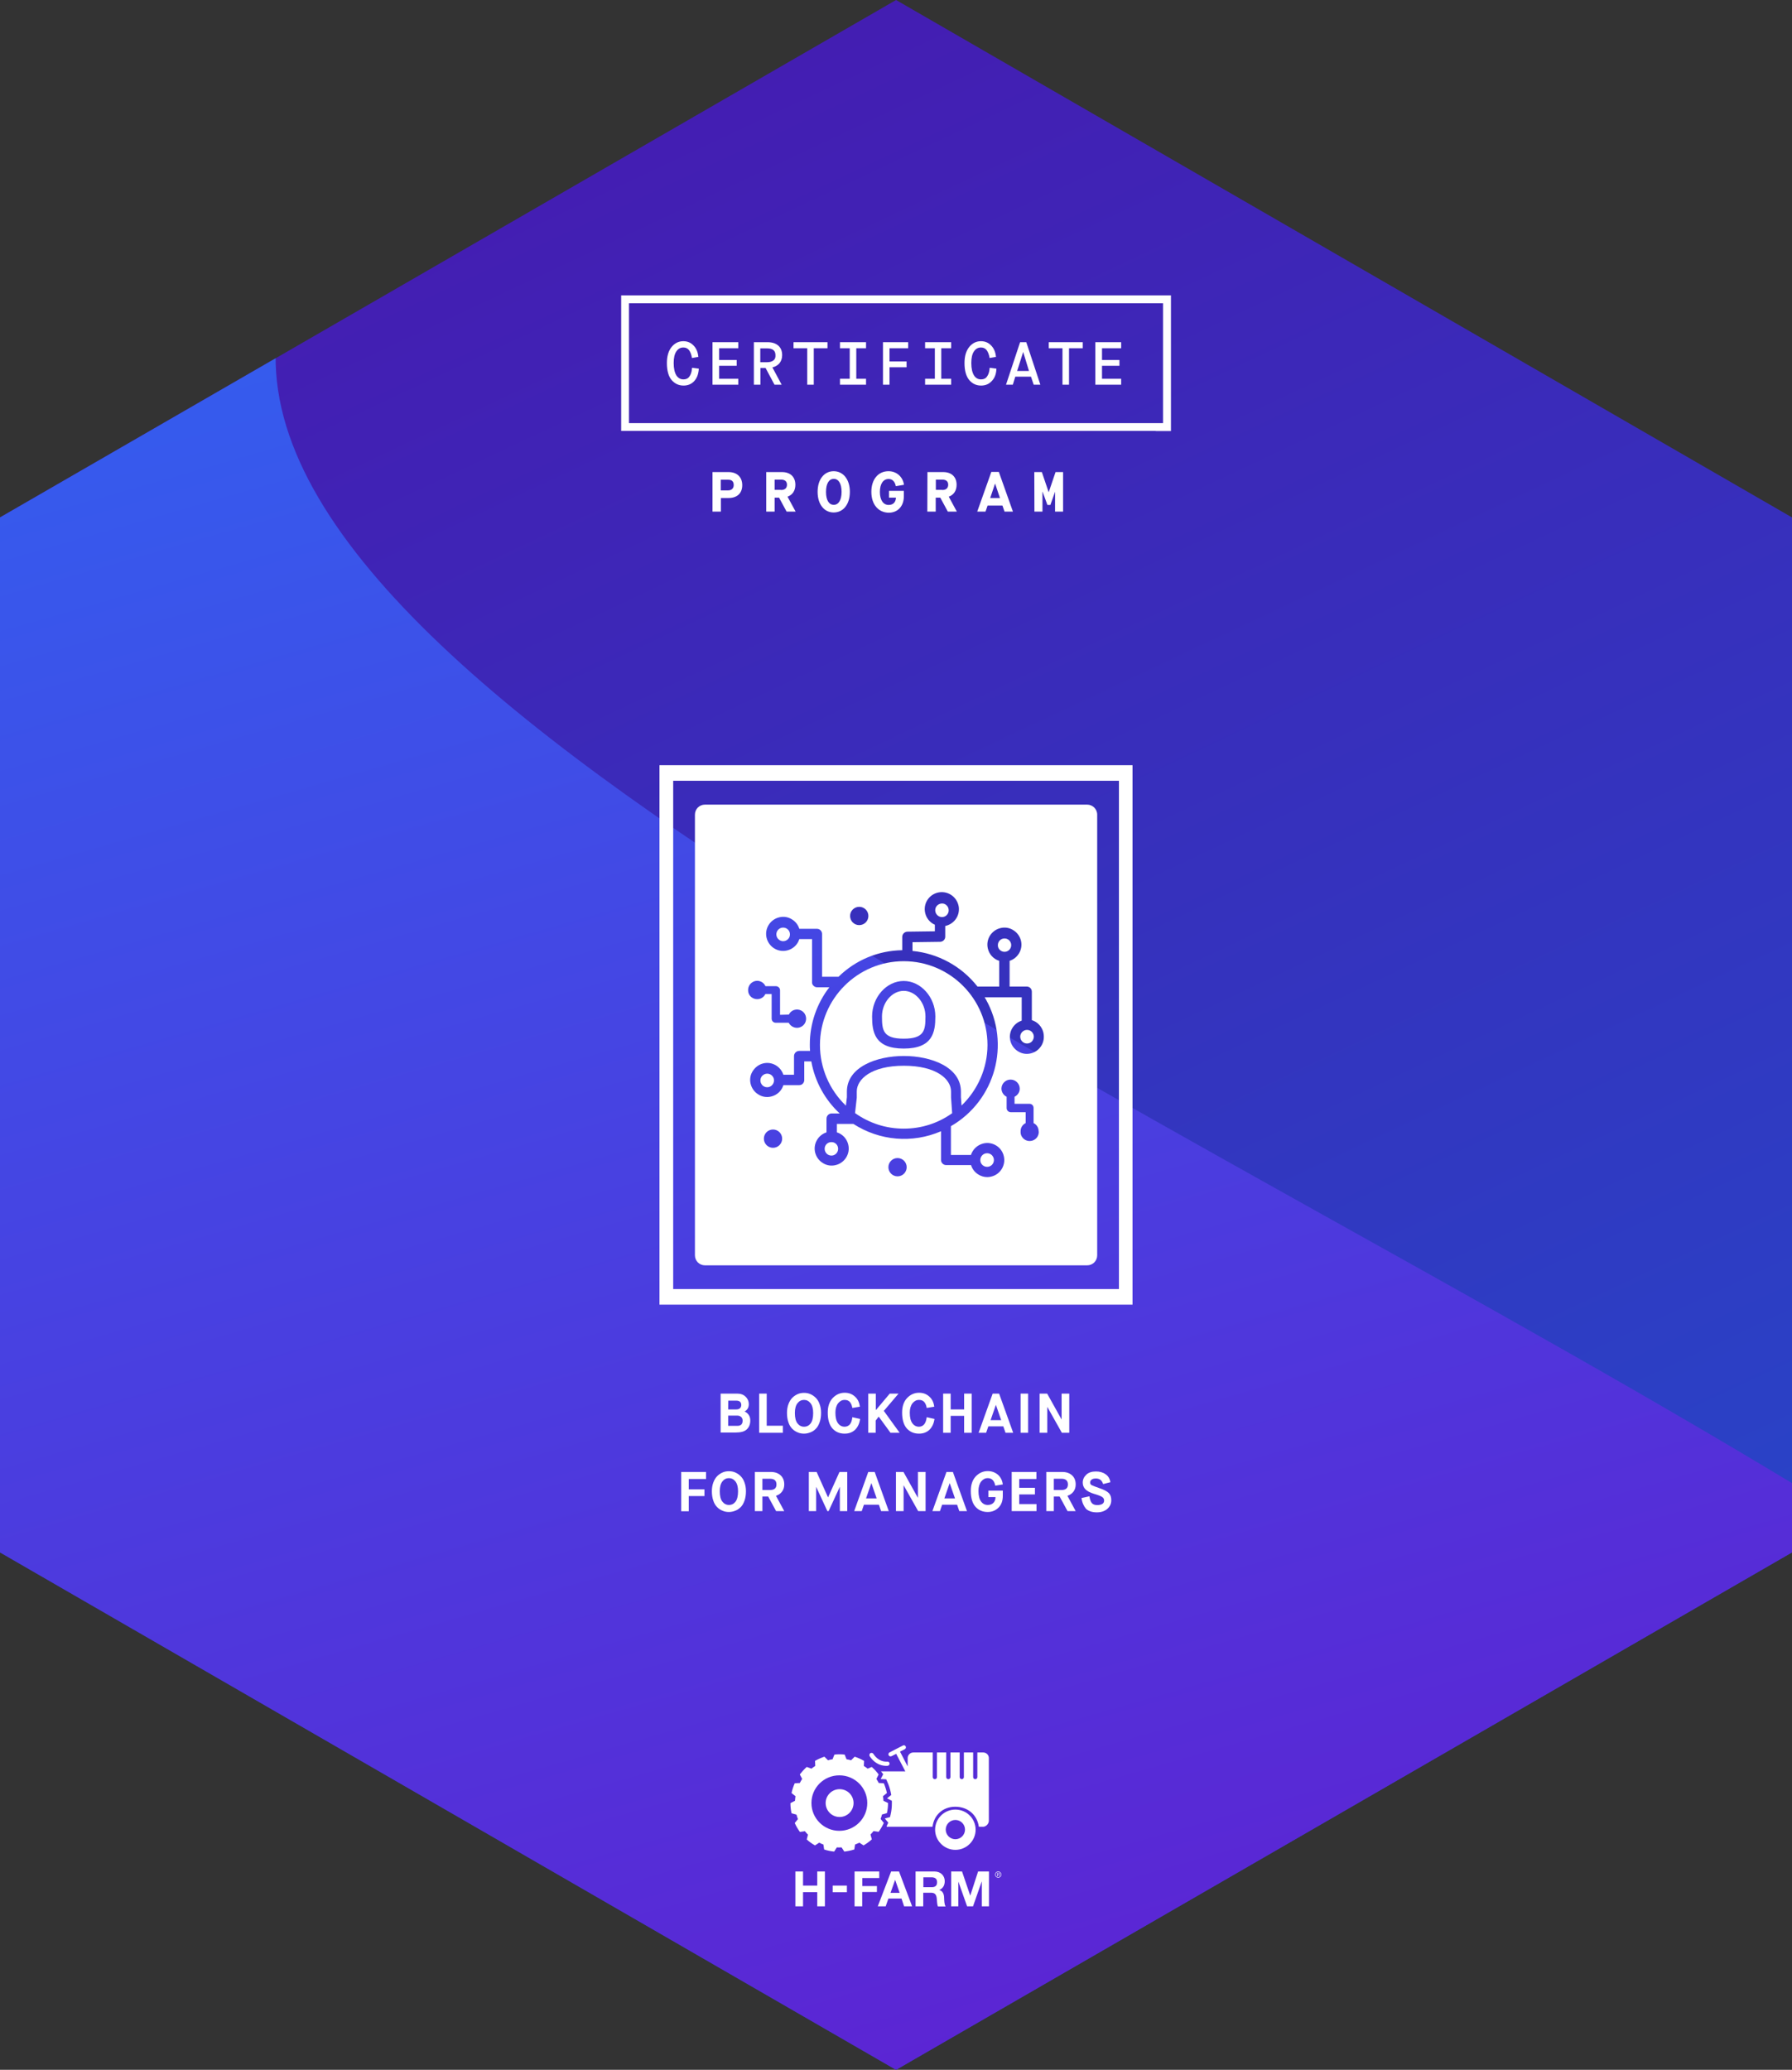 <?xml version="1.0" encoding="utf-8"?>
<!-- Generator: Adobe Illustrator 23.0.4, SVG Export Plug-In . SVG Version: 6.00 Build 0)  -->
<svg version="1.1" id="Layer_1" xmlns="http://www.w3.org/2000/svg" xmlns:xlink="http://www.w3.org/1999/xlink" x="0px" y="0px" viewBox="0 0 1450.5 1674.9" style="enable-background:new 0 0 1450.5 1674.9;" xml:space="preserve" xmlns:openbadges="http://openbadges.org"><rect x="0" y="0" width="1450.5" height="1674.9" fill="#333333" stroke="none"/><openbadges:assertion verify="https://badges.h-farm.com/api/json/v2/assertion/5d88f46a3f95312b1ba196b0"><![CDATA[{"@context":"https://w3id.org/openbadges/v1","type":"Assertion","id":"https://badges.h-farm.com/api/assertions/5d88f46a3f95312b1ba196b0","badge":"https://badges.h-farm.com/badgeclasses/5d84d6cc4cd93f7e5bfd92f6","verify":{"url":"https://badges.h-farm.com/api/json/v2/assertion/5d88f46a3f95312b1ba196b0","type":"hosted"},"recipient":{"type":"email","hashed":false,"_id":"5d88f46a3f95312b1ba196b2","identity":"massimogigli@lab68.it"},"image":"https://badges.h-farm.com/api/image/v2/assertion/5d88f46a3f95312b1ba196b0","issuedOn":"2019-09-23T16:35:54.136Z","evidence":[{"type":"Evidence","_id":"5d88f46a3f95312b1ba196b1","id":"https://www.h-farm.com/it/education/college/executive-programs/blockchain-for-managers-certificate-program","description":"Il corso Blockchain for Managers, a cura di Roberto Mancone, Executive con esperienza internazionale pluriennale in USA, Europa, Asia, nei Servizi Finanziari, nelle Fintech e in Acceleratori, ha lo scopo di insegnare come usare Blockchain, in quali campi è già utilizzata, quali sono gli scenari che Società Globali, Pubbliche Amministrazioni, Consorzi di Industrie e Servizi stanno sviluppando, quali sono i rischi e le opportunità per intraprendere un nuovo modello di Business basato su questa tecnologia.\n\nDate del corso: 12, 13 e 14 settembre 2019\n\nContenuti e programma del corso:\n\nGiorno 1 - Blockchain Basic\n* Smart Contracts.\n* Ledger distribuito.\n* Blockchain Privato e Blockchain Pubblico.\n* Criptovalute.\n* Monete stabili.\n* Ethereum.\n* Hyperledger.\n* Blockchain e Trade Finance User Cases (we.trade e IBM, Marco Polo e TradeIX, Voltron e  Consensys, Linklogis e Standard Charter, IBM and WorldWire, IBM e Maersk, Facebook, Google and Veem, Ripple).\n\nGiorno 2 - Blockchain e Trasformazione Digitale\n* Nuovi modelli operativi e nuovi modelli di business.\n* Consorzi: Status quo e Vincoli.\n* Nuovi entranti: inefficienze creano opportunità.\n* Startup to watch: Tradeshift, TradeIX, Prysm.\n* Blockchain e Commissione Europea: GDPR, validità degli Smart Contracts.\n* Fondi Europei destinati a Innovazione Blockchain.\n* Limiti e opportunità della blockchain.\n* Industrie e servizi utilizzatori di blockchain a breve e medio termine: Smart Cities, Pubblica Amministrazione, Food and Beverage, Logistica e Supply Chain Financing, Automotive, Sanità, Assicurazioni, Pagamenti.\n* Blockchain e competenze: Top e middle management, Formazione, Opportunità per i giovani.\n* I costi di un developer, le differenze di costi in Italia verso resto d’Europa, USA, Asia. \n* Open Source Innovation.\n\nGiorno 3: Applicazioni Blockchain\n* Applicazioni nell’Automotive. \n* Applicazioni nella Logistica.\n* Applicazioni nella Pubblica Amministrazione e nella Tassazione..\n* Applicazioni nel Food and Beverage.\n* Applicazioni nelle Assicurazioni."}],"revoked":false,"extensions:recipientProfile":{"@context":"https://openbadgespec.org/extensions/recipientProfile/context.json","type":["Extension","extensions:RecipientProfile"],"name":"Massimo Gigli"}}]]></openbadges:assertion>
<style type="text/css">
	.st0{clip-path:url(#SVGID_2_);}
	.st1{fill:url(#SVGID_3_);}
	.st2{fill:url(#SVGID_4_);}
	.st3{fill:#FFFFFF;}
</style>
<g id="Livello_2">
</g>
<g>
	<g>
		<g>
			<defs>
				<polygon id="SVGID_1_" points="0,418.7 0,1256.2 725.3,1674.9 1450.5,1256.2 1450.5,418.7 725.3,0 				"/>
			</defs>
			<clipPath id="SVGID_2_">
				<use xlink:href="#SVGID_1_" style="overflow:visible;"/>
			</clipPath>
			<g class="st0">
				
					<linearGradient id="SVGID_3_" gradientUnits="userSpaceOnUse" x1="-5939.673" y1="20673.004" x2="-3097.463" y2="19336.881" gradientTransform="matrix(0 1 -1 0 20606.906 5447.139)">
					<stop offset="0" style="stop-color:#5209A7"/>
					<stop offset="1" style="stop-color:#185BD4"/>
				</linearGradient>
				<polygon class="st1" points="2291.6,1877.6 2291.6,-25.2 -1089.9,-25.2 -1089.9,1877.6 				"/>
				
					<linearGradient id="SVGID_4_" gradientUnits="userSpaceOnUse" x1="-5687.84" y1="-16688.35" x2="-3233.763" y2="-15984.554" gradientTransform="matrix(0 1 1 0 16599.971 5447.139)">
					<stop offset="0" style="stop-color:#2671F8"/>
					<stop offset="1" style="stop-color:#6813CB"/>
				</linearGradient>
				<path class="st2" d="M-1089.9,38.8v1457.6c295.8,124,642.5,251.1,1050.1,381.2h1912.6C2552.9,1279.4-888.3,519.2,600.8-25.2
					H-869.7C-943-4-1012.5,17.3-1089.9,38.8z"/>
			</g>
		</g>
	</g>
	<g>
		<g>
			<g>
				<path class="st3" d="M808,1514.4c-1.4,0-2.5,1.1-2.5,2.5s1.1,2.5,2.5,2.5s2.5-1.1,2.5-2.5S809.4,1514.4,808,1514.4 M808,1519
					c-1.2,0-2.1-0.9-2.1-2.1s0.9-2.1,2.1-2.1s2.1,0.9,2.1,2.1S809.2,1519,808,1519 M809.2,1516.2c0-0.5-0.3-0.8-0.9-0.8h-1.1v2.9
					h0.4v-1.3h0.6l0.8,1.3h0.4l-0.9-1.3C808.8,1517,809.2,1516.7,809.2,1516.2 M808,1516.7h-0.5v-1h0.7c0.3,0,0.7,0.1,0.7,0.5
					C808.8,1516.7,808.4,1516.7,808,1516.7"/>
				<path class="st3" d="M765.5,1480.5c0-4.3,3.5-7.8,7.8-7.8s7.8,3.5,7.8,7.8s-3.5,7.8-7.8,7.8S765.5,1484.8,765.5,1480.5
					 M773.3,1496.9c9,0,16.4-7.3,16.4-16.3s-7.3-16.3-16.4-16.3c-9,0-16.4,7.3-16.4,16.3C756.9,1489.5,764.3,1496.9,773.3,1496.9
					 M758.5,1523.1c0,2.8-1.5,4-4.3,4h-6.8v-8h6.8C757,1519.2,758.5,1520.4,758.5,1523.1 M760.2,1529.4L760.2,1529.4
					c3.1-1.3,4.5-3.8,4.5-7.2c0-4.3-3.2-7.8-8.3-7.8h-15.3v28.2h6.2v-11h6.2c3.1,0,4.3,1.3,4.7,4.3c0.3,2.3,0.2,5,1,6.8h6.2
					c-1.1-1.6-1.1-4.9-1.2-6.7C764.2,1533.1,763.3,1530.1,760.2,1529.4 M720.8,1531.7l3.7-10.4h0.1l3.6,10.4H720.8z M716.9,1542.6
					l2.2-6.3h10.6l2.1,6.3h6.5l-10.6-28.2h-6.4l-10.8,28.2H716.9z M711.7,1514.4h-20v28.2h6.2V1531h11.9v-4.8H698v-6.5h13.7V1514.4z
					 M674,1531.2h11.5v-5.4H674V1531.2z M650,1514.4h-6.2v28.2h6.2v-11.5h11.5v11.5h6.2v-28.2h-6.2v11.4H650V1514.4z M690.9,1459
					c0-6.2-5-11.2-11.3-11.2c-6.2,0-11.3,5-11.3,11.2s5,11.3,11.3,11.3S690.9,1465.2,690.9,1459 M702,1459
					c0,12.4-10.1,22.5-22.6,22.5s-22.6-10.1-22.6-22.5s10.1-22.4,22.6-22.4S702,1446.6,702,1459 M702.3,1431.2c-1-0.8-2-1.5-3.1-2.2
					l0.2-4.1c-2.4-1.4-4.9-2.5-7.6-3.4l-2.9,2.9c-1.2-0.3-2.4-0.6-3.7-0.8l-1.5-3.8c-2.7-0.3-5.5-0.3-8.3,0l-1.5,3.8
					c-1.2,0.2-2.5,0.4-3.7,0.8l-2.9-2.9c-2.6,0.9-5.2,2-7.6,3.4l0.2,4.1c-1.1,0.7-2.1,1.4-3.1,2.2l-3.8-1.4c-2,1.8-3.9,3.9-5.6,6.1
					l1.9,3.6c-0.7,1.1-1.3,2.1-1.9,3.3l-4.1,0.2c-1.1,2.5-2,5.1-2.6,7.9l3.2,2.6c-0.2,1.2-0.3,2.5-0.4,3.7l-3.7,1.9
					c0,2.8,0.3,5.5,0.9,8.2l4,1.1c0.3,1.2,0.7,2.4,1.2,3.6l-2.6,3.2c1.1,2.5,2.5,4.9,4.2,7.2l4-0.6c0.8,1,1.6,1.9,2.5,2.8l-1,3.9
					c2,1.8,4.3,3.5,6.7,4.8l3.4-2.2c1.1,0.6,2.3,1.1,3.4,1.5l0.6,4c2.6,0.9,5.3,1.4,8.1,1.7l2.2-3.4c1.2,0.1,2.5,0.1,3.8,0l2.2,3.4
					c2.7-0.3,5.5-0.9,8.1-1.7l0.6-4c1.2-0.4,2.3-1,3.5-1.5l3.4,2.2c2.4-1.4,4.6-3,6.7-4.9l-1.1-3.9c0.9-0.9,1.7-1.8,2.5-2.8l4.1,0.6
					c1.6-2.2,3-4.6,4.2-7.2l-2.6-3.2c0.4-1.1,0.8-2.3,1.1-3.6l4-1.1c0.6-2.7,0.9-5.4,0.9-8.2l-3.7-1.8c0-1.2-0.2-2.5-0.4-3.7
					l3.2-2.6c-0.6-2.7-1.4-5.3-2.5-7.9l-4.1-0.2c-0.6-1.1-1.2-2.2-1.9-3.3l1.8-3.6c-1.6-2.2-3.5-4.3-5.6-6.1L702.3,1431.2z
					 M718.3,1425.5c-7.4,0.5-11.1-5.9-11.3-6.2c-0.5-0.8-1.5-1.1-2.4-0.7c-0.8,0.5-1.1,1.5-0.7,2.4c0.2,0.3,4.9,8.5,14.5,7.9
					c1-0.1,1.7-0.9,1.6-1.8C720.1,1426.2,719.2,1425.4,718.3,1425.5 M800.4,1473.3L800.4,1473.3v-17.8v-32.9c0-2.5-2-4.5-4.6-4.5
					h-4.7v19.9c0,1-0.8,1.7-1.7,1.7c-1,0-1.7-0.8-1.7-1.7v-19.9h-7.5v19.9c0,1-0.8,1.7-1.7,1.7c-1,0-1.7-0.8-1.7-1.7v-19.9h-7.5
					v19.9c0,1-0.8,1.7-1.7,1.7c-1,0-1.7-0.8-1.7-1.7v-19.9h-7.5v19.9c0,1-0.8,1.7-1.7,1.7c-1,0-1.7-0.8-1.7-1.7v-19.9h-15.7
					c-2.5,0-4.6,2-4.6,4.5v6.8l-6.2-12l3.8-1.9c0.9-0.4,1.2-1.5,0.8-2.3c-0.4-0.9-1.5-1.2-2.3-0.7l-10.7,5.5
					c-0.9,0.4-1.2,1.5-0.8,2.3c0.4,0.9,1.5,1.2,2.3,0.8l3.8-1.9l7.4,14.2h-19.7l0,0c0.2,0.2,0.3,0.4,0.5,0.6l1.3,1.7
					c0,0-1.5,2.8-2,3.8c0,0,0,0,0,0.1c1.1,0.1,4.4,0.2,4.4,0.2l0.9,2c1.3,2.9,2.2,5.7,2.8,8.6l0.4,2.1c0,0-2.5,2-3.4,2.7
					c1,0.5,3.9,2,3.9,2v2.1c0,3-0.3,6-1,9l-0.5,2.1c0,0-3.2,0.8-4.2,1.1c0.7,0.9,2.8,3.4,2.8,3.4l-0.9,1.9c-0.2,0.5-0.5,1-0.4,1.4
					h37.1c1.1-9.2,8.2-16.2,18.4-16.2s17.8,6.6,19.1,16.2h3.7h0.1C798.3,1477.9,800.4,1475.8,800.4,1473.3 M794.7,1542.6h5.8v-28.2
					h-8.8l-6.3,19.4h-0.1l-6.6-19.4h-8.8v28.2h5.8v-19.8h0.1l7,19.8h4.8l7-20h0.1V1542.6z"/>
			</g>
		</g>
	</g>
	<g>
		<g>
			<g>
				<path class="st3" d="M553.3,312c3.5,0,6.4-1.2,8.6-3.6c2.2-2.4,3.4-5.5,3.7-9.5v-0.6l-5.4-0.7l-0.1,0.7
					c-0.2,2.6-0.9,4.8-2.1,6.4c-1.1,1.6-2.7,2.3-4.8,2.3c-2.4,0-4.3-1.1-5.7-3.2c-1.4-2.2-2.2-5.6-2.2-10c0-4.2,0.7-7.4,2.2-9.5
					c1.4-2.1,3.3-3.1,5.6-3.1c2,0,3.5,0.7,4.6,2.1c1.1,1.5,1.9,3.5,2.3,5.8l0.1,0.6l5.2-0.9l-0.1-0.6c-0.4-3.5-1.7-6.5-3.9-8.7
					c-2.2-2.3-5-3.4-8.2-3.4c-3.8,0-7,1.6-9.5,4.7s-3.8,7.4-3.8,13c0,6.1,1.3,10.7,3.8,13.7C546.2,310.5,549.4,312,553.3,312z"/>
				<polygon class="st3" points="679.9,281.8 687.8,281.8 687.8,306.5 679.9,306.5 679.9,311.3 701,311.3 701,306.5 693.1,306.5 
					693.1,281.8 701,281.8 701,276.9 679.9,276.9 				"/>
				<path class="st3" d="M806.5,298.9v-0.6l-5.4-0.7l-0.1,0.7c-0.2,2.6-0.9,4.8-2.1,6.4c-1.1,1.6-2.7,2.3-4.8,2.3
					c-2.4,0-4.3-1-5.7-3.2s-2.2-5.6-2.2-10c0-4.2,0.7-7.4,2.2-9.5c1.4-2.1,3.3-3.1,5.6-3.1c2,0,3.5,0.7,4.6,2.1
					c1.1,1.5,1.9,3.5,2.3,5.8l0.1,0.6l5.2-0.9l-0.1-0.6c-0.4-3.5-1.7-6.5-3.9-8.7c-2.2-2.3-5-3.4-8.2-3.4c-3.8,0-7,1.6-9.5,4.7
					s-3.8,7.4-3.8,13c0,6.1,1.3,10.7,3.8,13.7s5.8,4.5,9.6,4.5c3.5,0,6.4-1.2,8.6-3.6C805,306.1,806.3,302.9,806.5,298.9z"/>
				<polygon class="st3" points="597.6,281.8 597.6,276.9 576.7,276.9 576.7,311.3 597.6,311.3 597.6,306.5 582.1,306.5 582.1,296 
					596.3,296 596.3,291.3 582.1,291.3 582.1,281.8 				"/>
				<polygon class="st3" points="720,311.3 720,297.2 733.8,297.2 733.8,292.5 720,292.5 720,281.8 735.1,281.8 735.1,276.9 
					714.7,276.9 714.7,311.3 				"/>
				<path class="st3" d="M825.7,276.9l-11.4,34.4h5.5l2-6.5h12.7l2.2,6.5h5.4l-11.4-34.4H825.7z M823.3,300.2l4.9-15.4l4.7,15.4
					H823.3z"/>
				<path class="st3" d="M633.1,287.4c0-3.4-1.1-6-3.2-7.8c-2.1-1.8-5-2.7-8.6-2.7h-11.1v34.4h5.3v-13.5h4.2l7.2,13.5h5.8l-7.5-14
					c2.2-0.5,4.1-1.6,5.5-3.1C632.2,292.5,633.1,290.2,633.1,287.4z M626,291.7c-1.2,0.9-2.9,1.4-5,1.4h-5.6v-11.2h5.5
					c4.6,0,6.8,1.8,6.8,5.6C627.8,289.4,627.2,290.8,626,291.7z"/>
				<polygon class="st3" points="769.9,281.8 769.9,276.9 748.8,276.9 748.8,281.8 756.7,281.8 756.7,306.5 748.8,306.5 
					748.8,311.3 769.9,311.3 769.9,306.5 761.9,306.5 761.9,281.8 				"/>
				<polygon class="st3" points="865.3,311.3 865.3,281.8 876.4,281.8 876.4,276.9 848.9,276.9 848.9,281.8 860,281.8 860,311.3 
									"/>
				<polygon class="st3" points="642.3,281.8 653.4,281.8 653.4,311.3 658.7,311.3 658.7,281.8 669.8,281.8 669.8,276.9 
					642.3,276.9 				"/>
				<polygon class="st3" points="906.1,296 906.1,291.3 892,291.3 892,281.8 907.5,281.8 907.5,276.9 886.6,276.9 886.6,311.3 
					907.5,311.3 907.5,306.5 892,306.5 892,296 				"/>
			</g>
			<path class="st3" d="M947.8,348.8h-12.3v-0.1H502.8V239h445V348.8z M509.1,342.4h432.3v-97H509.1V342.4z"/>
		</g>
		<g>
			<path class="st3" d="M576.7,382h13c6.8,0,11.1,4,11.1,10.6s-4.2,10.4-11.2,10.4h-6.1v11h-6.8V382z M589.5,396.8
				c2.7,0,4.4-1.7,4.4-4.3c0-2.9-1.5-4.3-4.4-4.3h-6.1v8.6L589.5,396.8L589.5,396.8z"/>
			<path class="st3" d="M620.2,382h12.7c6.8,0,10.9,3.9,10.9,10.3c0,4.6-2.2,8.1-6.3,9.6v0.1l6.5,12h-7.3l-6.1-11.3H627V414h-6.8
				V382z M632.1,396.5c3.2,0,4.9-1.5,4.9-4.3c0-2.7-1.7-4.1-4.9-4.1H627v8.3h5.1V396.5z"/>
			<path class="st3" d="M661.8,398c0-10.2,5.4-16.7,13-16.7s13.1,6.5,13.1,16.7s-5.4,16.7-13.1,16.7
				C667.2,414.7,661.8,408.2,661.8,398z M681.2,398c0-6.6-2.4-10.5-6.3-10.5c-3.9,0-6.3,3.8-6.3,10.5s2.3,10.5,6.3,10.5
				C678.8,408.5,681.2,404.6,681.2,398z"/>
			<path class="st3" d="M705.3,398c0-10.1,5.5-16.7,13.9-16.7c6.5,0,11.6,4.5,12.5,11l-6.6,1.1c-0.7-3.7-2.8-5.8-5.8-5.8
				c-4.4,0-7.1,3.9-7.1,10.5c0,6.5,2.7,10.5,7.1,10.5c3.6,0,5.8-2.2,5.9-5.9h-5.6v-5.5h12v4.4c0,8-4.9,13.3-12.3,13.3
				C710.9,414.7,705.3,408.2,705.3,398z"/>
			<path class="st3" d="M750.7,382h12.7c6.8,0,10.9,3.9,10.9,10.3c0,4.6-2.2,8.1-6.3,9.6v0.1l6.5,12h-7.3l-6.1-11.3h-3.7V414h-6.8
				L750.7,382L750.7,382z M762.6,396.5c3.2,0,4.9-1.5,4.9-4.3c0-2.7-1.7-4.1-4.9-4.1h-5.1v8.3h5.1V396.5z"/>
			<path class="st3" d="M811.4,409.1h-12l-1.7,4.9H791l11.4-32.1h6.1l11.4,32.1h-6.8L811.4,409.1z M809.4,403l-3.9-11.6h-0.1
				l-3.9,11.6H809.4z"/>
			<path class="st3" d="M837.2,382h6.1l5.5,16.2h0.1l5.5-16.2h6.1v32H854v-16.1h0l-3.8,10.7h-2.4l-3.9-10.7h-0.1V414h-6.5L837.2,382
				L837.2,382z"/>
		</g>
	</g>
	<g>
		<path class="st3" d="M583.3,1159.4v-31.7h13.4c2.8,0,5.1,0.8,6.8,2.5c1.7,1.6,2.6,3.7,2.6,6c0,2.7-1.1,4.7-3.4,6l0,0
			c1.4,0.6,2.5,1.5,3.3,2.7c0.9,1.3,1.3,2.8,1.3,4.5c0,3-0.9,5.4-2.8,7.2c-1.8,1.8-4.9,2.6-9.1,2.6h-12.1V1159.4z M589.4,1140.5h6.6
			c1.2,0,2.2-0.3,2.9-0.9s1.1-1.5,1.1-2.6c0-1.2-0.3-2.1-1-2.7s-1.7-0.9-2.9-0.9h-6.6L589.4,1140.5L589.4,1140.5z M589.4,1153.8h7.4
			c2.9,0,4.3-1.4,4.3-4.2c0-1.3-0.4-2.3-1.2-3s-1.8-1.1-3.1-1.1h-7.4V1153.8z"/>
		<path class="st3" d="M614.5,1159.4v-31.7h6.1v26h13.1v5.7H614.5z"/>
		<path class="st3" d="M655.9,1159.1c-1.6,0.6-3.3,1-5.1,1s-3.5-0.3-5.1-1c-1.6-0.6-3.1-1.6-4.4-2.9c-1.3-1.3-2.4-3-3.1-5.2
			c-0.8-2.2-1.2-4.8-1.2-7.7c0-2.6,0.4-5,1.2-7.1s1.8-3.8,3.1-5.1c1.3-1.3,2.8-2.3,4.4-3s3.3-1,5.1-1s3.5,0.3,5.1,1s3.1,1.7,4.4,3
			s2.4,3,3.1,5.1c0.8,2.1,1.2,4.5,1.2,7.1c0,2.9-0.4,5.5-1.2,7.7s-1.8,4-3.1,5.2C659,1157.6,657.5,1158.5,655.9,1159.1z
			 M645.5,1151.8c1.4,1.8,3.2,2.7,5.3,2.7c2.2,0,4-0.9,5.3-2.6c1.4-1.8,2.1-4.6,2.1-8.5c0-3.4-0.7-6.1-2.1-7.9
			c-1.4-1.8-3.2-2.7-5.3-2.7s-3.9,0.9-5.3,2.7c-1.4,1.8-2.1,4.4-2.1,7.9C643.4,1147.2,644.1,1150,645.5,1151.8z"/>
		<path class="st3" d="M689.9,1146.8l6.3,1.4c-0.5,3.7-1.9,6.6-4,8.7c-2.2,2.1-5,3.2-8.5,3.2c-4.1,0-7.4-1.4-9.9-4.2
			c-2.5-2.8-3.8-7.1-3.8-12.8c0-5,1.3-8.9,4-11.8c2.7-2.8,5.9-4.3,9.7-4.3c3.3,0,6,1,8.3,3.1c2.3,2,3.6,4.8,4,8.2l-6.1,1
			c-0.3-1.9-0.9-3.5-1.9-4.7s-2.4-1.8-4.3-1.8c-2.1,0-3.8,0.9-5.3,2.7c-1.4,1.8-2.2,4.4-2.2,7.6c0,3.9,0.7,6.7,2.1,8.6
			c1.4,1.9,3.2,2.8,5.4,2.8C687.3,1154.4,689.4,1151.9,689.9,1146.8z"/>
		<path class="st3" d="M702.8,1159.4v-31.7h6.1v13.3h0.1l11.2-13.3h7.1l-11.9,14l12.8,17.7h-7.4l-9.5-13h-0.1l-2.4,3.1v9.9H702.8z"/>
		<path class="st3" d="M750.1,1146.8l6.3,1.4c-0.5,3.7-1.9,6.6-4,8.7c-2.2,2.1-5,3.2-8.5,3.2c-4.1,0-7.4-1.4-9.9-4.2
			c-2.5-2.8-3.8-7.1-3.8-12.8c0-5,1.3-8.9,4-11.8c2.7-2.8,5.9-4.3,9.7-4.3c3.3,0,6,1,8.3,3.1c2.3,2,3.6,4.8,4,8.2l-6.1,1
			c-0.3-1.9-0.9-3.5-1.9-4.7s-2.4-1.8-4.3-1.8c-2.1,0-3.8,0.9-5.3,2.7c-1.4,1.8-2.2,4.4-2.2,7.6c0,3.9,0.7,6.7,2.1,8.6
			c1.4,1.9,3.2,2.8,5.4,2.8C747.4,1154.4,749.5,1151.9,750.1,1146.8z"/>
		<path class="st3" d="M763.4,1159.4v-31.7h6.1v12.8h10.9v-12.8h6.1v31.7h-6.1v-13.7h-10.9v13.7H763.4z"/>
		<path class="st3" d="M813.9,1159.4l-1.8-5.2H800l-1.8,5.2h-6.1l11.4-31.7h5.2l11.4,31.7H813.9z M806.1,1136.8l-4.3,12.4h8.6
			L806.1,1136.8L806.1,1136.8z"/>
		<path class="st3" d="M826.1,1159.4v-31.7h6.1v31.7H826.1z"/>
		<path class="st3" d="M841.5,1159.4v-31.7h6.1l11.6,20.8h0.1v-20.8h6.2v31.7h-6l-11.7-20.8h-0.1v20.8H841.5z"/>
		<path class="st3" d="M551.4,1222.8v-31.7h20.1v5.7h-14v8.4h12.7v5.4h-12.7v12.3h-6.1V1222.8z"/>
		<path class="st3" d="M595.1,1222.5c-1.6,0.6-3.3,1-5.1,1s-3.5-0.3-5.1-1c-1.6-0.6-3.1-1.6-4.4-2.9c-1.3-1.3-2.4-3-3.1-5.2
			c-0.8-2.2-1.2-4.8-1.2-7.7c0-2.6,0.4-5,1.2-7.1s1.8-3.8,3.1-5.1c1.3-1.3,2.8-2.3,4.4-3s3.3-1,5.1-1s3.5,0.3,5.1,1s3.1,1.7,4.4,3
			s2.4,3,3.1,5.1c0.8,2.1,1.2,4.5,1.2,7.1c0,2.9-0.4,5.5-1.2,7.7s-1.8,4-3.1,5.2C598.2,1220.9,596.7,1221.9,595.1,1222.5z
			 M584.7,1215.1c1.4,1.8,3.2,2.7,5.3,2.7c2.2,0,4-0.9,5.3-2.6c1.4-1.8,2.1-4.6,2.1-8.5c0-3.4-0.7-6.1-2.1-7.9
			c-1.4-1.8-3.2-2.7-5.3-2.7s-3.9,0.9-5.3,2.7c-1.4,1.8-2.1,4.4-2.1,7.9C582.6,1210.5,583.3,1213.4,584.7,1215.1z"/>
		<path class="st3" d="M611,1222.8v-31.7h12.9c3.3,0,5.9,0.9,7.9,2.7c2,1.8,3,4.3,3,7.4c0,2.3-0.6,4.2-1.8,5.8
			c-1.2,1.6-2.8,2.7-4.9,3.4l6.7,12.4h-6.6l-6.4-11.8h-4.7v11.8L611,1222.8L611,1222.8z M617.1,1205.7h6.2c3.5,0,5.2-1.5,5.2-4.5
			s-1.7-4.6-5.2-4.6h-6.2V1205.7z"/>
		<path class="st3" d="M654.7,1222.8v-31.7h6.3l9.2,20.5h0.1l9.2-20.5h6.3v31.7h-6v-19.5h-0.1l-9,19.5h-1l-9-19.5h-0.1v19.5H654.7z"/>
		<path class="st3" d="M713.2,1222.8l-1.8-5.2h-12.1l-1.8,5.2h-6.1l11.4-31.7h5.2l11.4,31.7H713.2z M705.3,1200.1l-4.3,12.4h8.6
			L705.3,1200.1L705.3,1200.1z"/>
		<path class="st3" d="M725.2,1222.8v-31.7h6.1l11.6,20.8h0.1v-20.8h6.2v31.7h-6l-11.7-20.8h-0.1v20.8H725.2z"/>
		<path class="st3" d="M776.5,1222.8l-1.8-5.2h-12.1l-1.8,5.2h-6.1l11.4-31.7h5.2l11.4,31.7H776.5z M768.7,1200.1l-4.3,12.4h8.6
			L768.7,1200.1L768.7,1200.1z"/>
		<path class="st3" d="M799.5,1223.5c-4.1,0-7.4-1.4-9.9-4.2c-2.5-2.8-3.8-7.1-3.8-12.8c0-5,1.3-8.9,4-11.8c2.7-2.8,5.9-4.3,9.7-4.3
			c3.2,0,5.9,1,8.2,2.9c2.2,1.9,3.6,4.6,4,7.9l-6.1,1c-0.8-4.1-2.8-6.1-6.1-6.1c-2.1,0-3.8,0.9-5.3,2.7c-1.4,1.8-2.2,4.4-2.2,7.6
			c0,3.9,0.7,6.7,2.1,8.6c1.4,1.9,3.2,2.8,5.4,2.8c2,0,3.5-0.6,4.6-1.7s1.7-2.7,1.7-4.7H800v-5.2h11.7v4.2c0,4-1.1,7.2-3.4,9.5
			S803.1,1223.5,799.5,1223.5z"/>
		<path class="st3" d="M818.9,1222.8v-31.7h20v5.7H825v7.1h12.7v5.4H825v7.8h14v5.7H818.9z"/>
		<path class="st3" d="M846.9,1222.8v-31.7h12.9c3.3,0,5.9,0.9,7.9,2.7c2,1.8,3,4.3,3,7.4c0,2.3-0.6,4.2-1.8,5.8
			c-1.2,1.6-2.8,2.7-4.9,3.4l6.7,12.4h-6.6l-6.4-11.8H853v11.8L846.9,1222.8L846.9,1222.8z M853,1205.7h6.2c3.5,0,5.2-1.5,5.2-4.5
			s-1.7-4.6-5.2-4.6H853V1205.7z"/>
		<path class="st3" d="M875.4,1212.2l6.4-1.4c0.4,2.5,1,4.3,1.9,5.4s2.3,1.7,4.4,1.7c1.7,0,3.1-0.3,4.1-0.9s1.5-1.5,1.5-2.7
			c0-1.3-0.5-2.2-1.5-2.9c-1-0.7-3.2-1.6-6.7-2.6c-3.3-1-5.6-2.3-7-3.7c-1.4-1.5-2.1-3.3-2.1-5.4c0-2.5,1-4.6,2.9-6.4
			s4.5-2.6,7.8-2.6c3,0,5.6,0.7,7.7,2.2c2.2,1.4,3.5,3.6,4,6.5l-5.9,1.5c-0.9-3-2.9-4.5-5.8-4.5c-1.6,0-2.7,0.3-3.5,0.9
			s-1.2,1.4-1.2,2.4c0,0.9,0.4,1.7,1.3,2.1s3.1,1.4,6.7,2.6c3.5,1.2,5.9,2.5,7.2,3.9s1.9,3.3,1.9,5.7c0,2.8-1.1,5.1-3.2,7
			c-2.1,1.8-4.9,2.8-8.5,2.8s-6.5-0.9-8.7-2.8C877.2,1218.7,875.9,1215.9,875.4,1212.2z"/>
	</g>
	<path class="st3" d="M533.8,619.2v436.5h382.9V619.2H533.8z M905.6,1043.1H544.9V631.8h360.8v411.3H905.6z"/>
	<g>
		<path class="st3" d="M731.5,801.8c-9.5,0-17.6,9.5-17.6,20.7c0,11.1,0.8,18,17.6,18c16.7,0,17.6-6.8,17.6-18
			S741,801.8,731.5,801.8z"/>
		<path class="st3" d="M770.7,900.8l-0.9-12.8v-4.8c0-10-11.9-20.8-38.2-20.8c-26.2,0-38.1,10.8-38.1,20.8v5.1l-1.4,12.4
			c11.5,8.2,25.1,12.6,39.4,12.6C745.7,913.3,759.2,909,770.7,900.8z"/>
		<path class="st3" d="M813.1,770.2c3,0,5.4-2.4,5.4-5.4s-2.4-5.4-5.4-5.4s-5.4,2.4-5.4,5.4C807.6,767.8,810.1,770.2,813.1,770.2z"/>
		<path class="st3" d="M836.8,838.9L836.8,838.9c0-1.5-0.6-2.9-1.6-3.9s-2.4-1.6-3.9-1.6l0,0c-3,0-5.5,2.5-5.5,5.5s2.5,5.5,5.5,5.5
			l0,0c1.5,0,2.9-0.6,3.9-1.6C836.2,841.7,836.8,840.3,836.8,838.9z"/>
		<path class="st3" d="M767.9,736.7c0-1.5-0.5-2.9-1.5-3.9c-1-1.1-2.4-1.7-3.8-1.7c-3,0-5.6,2.3-5.6,5.4v0.1c0,3,2.5,5.5,5.5,5.5
			l0,0C765.4,742.1,767.9,739.7,767.9,736.7z"/>
		<path class="st3" d="M673.1,924.2h-0.2l0,0c-3,0-5.4,2.4-5.4,5.4c0,1.5,0.6,2.8,1.6,3.9c1,1,2.4,1.6,3.9,1.6l0,0
			c1.5,0,2.8-0.6,3.8-1.6s1.6-2.4,1.6-3.9C678.4,926.6,676.1,924.2,673.1,924.2z"/>
		<path class="st3" d="M731.5,777.8c-37.4,0-67.8,30.4-67.8,67.8c0,18.5,7.6,36.3,21,49.1l0.8-6.9v-4.5c0-19.8,23.9-28.8,46.1-28.8
			c22.2,0,46.2,9,46.2,28.8v4.6l0.5,6.7c13.3-12.8,21-30.5,21-49C799.3,808.2,768.9,777.8,731.5,777.8z M731.5,848.5
			c-23.6,0-25.6-13.4-25.6-26c0-15.6,11.7-28.7,25.6-28.7s25.6,13.2,25.6,28.7C757.1,835.1,755.1,848.5,731.5,848.5z"/>
		<path class="st3" d="M628.4,756.1c0,3,2.5,5.5,5.5,5.5l0,0c3,0,5.5-2.4,5.5-5.4V756c0-3-2.5-5.4-5.5-5.4l0,0
			C630.8,750.6,628.4,753.1,628.4,756.1z"/>
		<path class="st3" d="M799,944.2L799,944.2c1.5,0,2.9-0.6,3.9-1.6s1.6-2.4,1.6-3.9s-0.6-2.8-1.6-3.9c-1-1-2.4-1.6-3.9-1.6l0,0
			c-3.1,0-5.5,2.5-5.5,5.5v0.1C793.5,941.8,796,944.2,799,944.2z"/>
		<path class="st3" d="M880,651.1H570.6c-4.5,0-8.1,3.6-8.1,8.1v356.6c0,4.5,3.6,8.1,8.1,8.1H880c4.5,0,8.1-3.6,8.1-8.1V659.2
			C888.1,654.7,884.4,651.1,880,651.1z M695.5,733.8c4.1,0,7.4,3.3,7.4,7.4s-3.3,7.4-7.4,7.4h-0.1c-2,0-3.8-0.8-5.2-2.2
			s-2.1-3.3-2.1-5.2C688,737.2,691.4,733.8,695.5,733.8z M606.4,797.6c0.9-1.7,2.5-3,4.3-3.6c1.9-0.6,3.9-0.4,5.6,0.5
			c1.5,0.8,2.6,2,3.3,3.5h8.4c1.9,0,3.4,1.5,3.4,3.4v19.8l7.1-0.2c0.9-1.8,2.4-3.1,4.2-3.7c3.9-1.3,8.1,0.7,9.4,4.6
			c1.3,3.9-0.7,8.1-4.6,9.4c-0.8,0.3-1.6,0.4-2.4,0.4c-2.8,0-5.4-1.6-6.7-4.1h-10.5c-1,0-1.8-0.4-2.4-1c-0.6-0.6-0.9-1.5-0.9-2.4
			v-19.8h-5.1c-1.2,2.5-3.7,4.1-6.5,4.1c-0.1,0-0.1,0-0.2,0c-3.2,0-6.1-2.1-7-5.2C605.3,801.3,605.5,799.3,606.4,797.6z
			 M625.7,928.8c-4.1,0-7.4-3.3-7.4-7.4s3.3-7.4,7.4-7.4s7.4,3.3,7.4,7.4S629.8,928.8,625.7,928.8z M726.5,951.9
			c-4.1,0-7.4-3.3-7.4-7.4s3.3-7.4,7.4-7.4c4.1,0,7.4,3.3,7.4,7.4S730.6,951.9,726.5,951.9z M840.8,916.6c-0.2,2-1.1,3.8-2.6,5
			c-1.3,1.1-3,1.7-4.7,1.7c-0.2,0-0.5,0-0.7,0c-2-0.2-3.8-1.1-5-2.6c-1.3-1.5-1.9-3.4-1.7-5.4c0-2.8,1.6-5.3,4.1-6.5V900h-12
			c-1.9,0-3.4-1.5-3.4-3.4v-9.1c-2.5-1.2-4.1-3.7-4.2-6.5c0-4.1,3.3-7.4,7.4-7.4s7.4,3.3,7.4,7.4c0,2.8-1.7,5.3-4.2,6.5v5.7h12.1
			c1,0,1.8,0.4,2.4,1c0.6,0.6,0.9,1.5,0.9,2.4v12.2c2.5,1.2,4.1,3.7,4.1,6.5C840.9,915.7,840.8,916.1,840.8,916.6z M842.9,846.2
			c-1.9,3.1-4.9,5.3-8.5,6.2s-7.3,0.3-10.4-1.7c-3.1-1.9-5.3-4.9-6.2-8.5c-1.7-7,2.4-14.1,9.2-16.3V807h-30c0.3,0.5,0.6,1,0.9,1.5
			c20.4,36.2,7.7,82.1-28.2,102.8v23.3h16.2c1.5-4.6,5.2-8.1,10-9.3c7.4-1.8,14.9,2.8,16.6,10.2c1.8,7.4-2.8,14.9-10.2,16.6
			c-1.1,0.3-2.1,0.4-3.2,0.4c-2.5,0-5-0.7-7.2-2.1c-2.9-1.8-4.9-4.4-5.9-7.6h-20.1c-2.3,0-4.2-1.9-4.2-4.1v-23.3
			c-23.2,10-49.6,7.8-70.9-5.9h-13.4v6.8c4.6,1.4,8.1,5.2,9.2,9.9c1.8,7.4-2.8,14.8-10.2,16.6c-3.6,0.9-7.3,0.3-10.4-1.7
			c-3.1-1.9-5.3-4.9-6.2-8.5c-1.7-7,2.4-14.1,9.2-16.3v-11.1c0-2.3,1.9-4.2,4.2-4.2h6.5c-12-11.1-20.1-25.9-23-42.1H651v15.2
			c0,1.1-0.5,2.1-1.3,2.9c-0.8,0.8-1.8,1.1-2.9,1.1h-12.7c-1.4,4.6-5.2,8.1-9.9,9.2c-3.6,0.9-7.3,0.3-10.4-1.7
			c-3.1-1.9-5.3-4.9-6.2-8.5s-0.3-7.3,1.7-10.4s4.9-5.3,8.5-6.2c7-1.7,14.1,2.4,16.3,9.2h8.6v-15.1c0-2.3,1.9-4.2,4.2-4.2h8.8
			c-0.2-1.8-0.2-3.6-0.2-5.3c0-16.7,5.6-33,15.8-46.2h-10c-1.1,0-2.1-0.5-2.9-1.3c-0.8-0.8-1.2-1.8-1.1-2.9v-34.8H647
			c-1.4,4.6-5.2,8.1-9.9,9.2c-7.4,1.8-14.8-2.8-16.6-10.2s2.8-14.8,10.2-16.6c3.6-0.9,7.3-0.3,10.4,1.7c2.8,1.7,4.9,4.4,5.9,7.6
			h14.3c2.3,0,4.1,1.9,4.1,4.1v34.7h13.3c13.9-13.6,32.2-21.2,51.6-21.5v-10.8c0-2.2,1.8-4.1,4.1-4.2l22.3-0.3v-5.3
			c-4.5-2-7.5-6.1-8.1-11c-0.9-7.6,4.5-14.4,12.1-15.3c3.7-0.4,7.3,0.6,10.2,2.9c2.9,2.3,4.7,5.6,5.2,9.2c0.4,3.7-0.6,7.3-2.9,10.2
			c-2.1,2.6-4.9,4.3-8.1,5v8.7c0,2.3-1.9,4.1-4.2,4.1l-22.3,0.3v7.1c20.7,2,39.7,12.4,52.6,28.8h17.6v-20.8
			c-4.6-1.4-8.1-5.2-9.2-9.9c-1.8-7.4,2.8-14.8,10.2-16.6c3.6-0.9,7.3-0.3,10.4,1.7c3.1,1.9,5.3,4.9,6.2,8.5
			c1.7,7-2.4,14.1-9.2,16.3v20.8h13.9c2.3,0,4.1,1.9,4.1,4.2v23c4.6,1.4,8.1,5.2,9.3,9.9C845.4,839.4,844.8,843.1,842.9,846.2z"/>
		<path class="st3" d="M615.5,874.3c0,1.5,0.6,2.8,1.6,3.9c1,1,2.4,1.6,3.9,1.6l0,0c3,0,5.5-2.5,5.5-5.5v-0.1c0-3-2.5-5.4-5.5-5.4
			l0,0c-1.5,0-2.8,0.6-3.9,1.6C616,871.5,615.5,872.9,615.5,874.3z"/>
	</g>
</g>
</svg>
